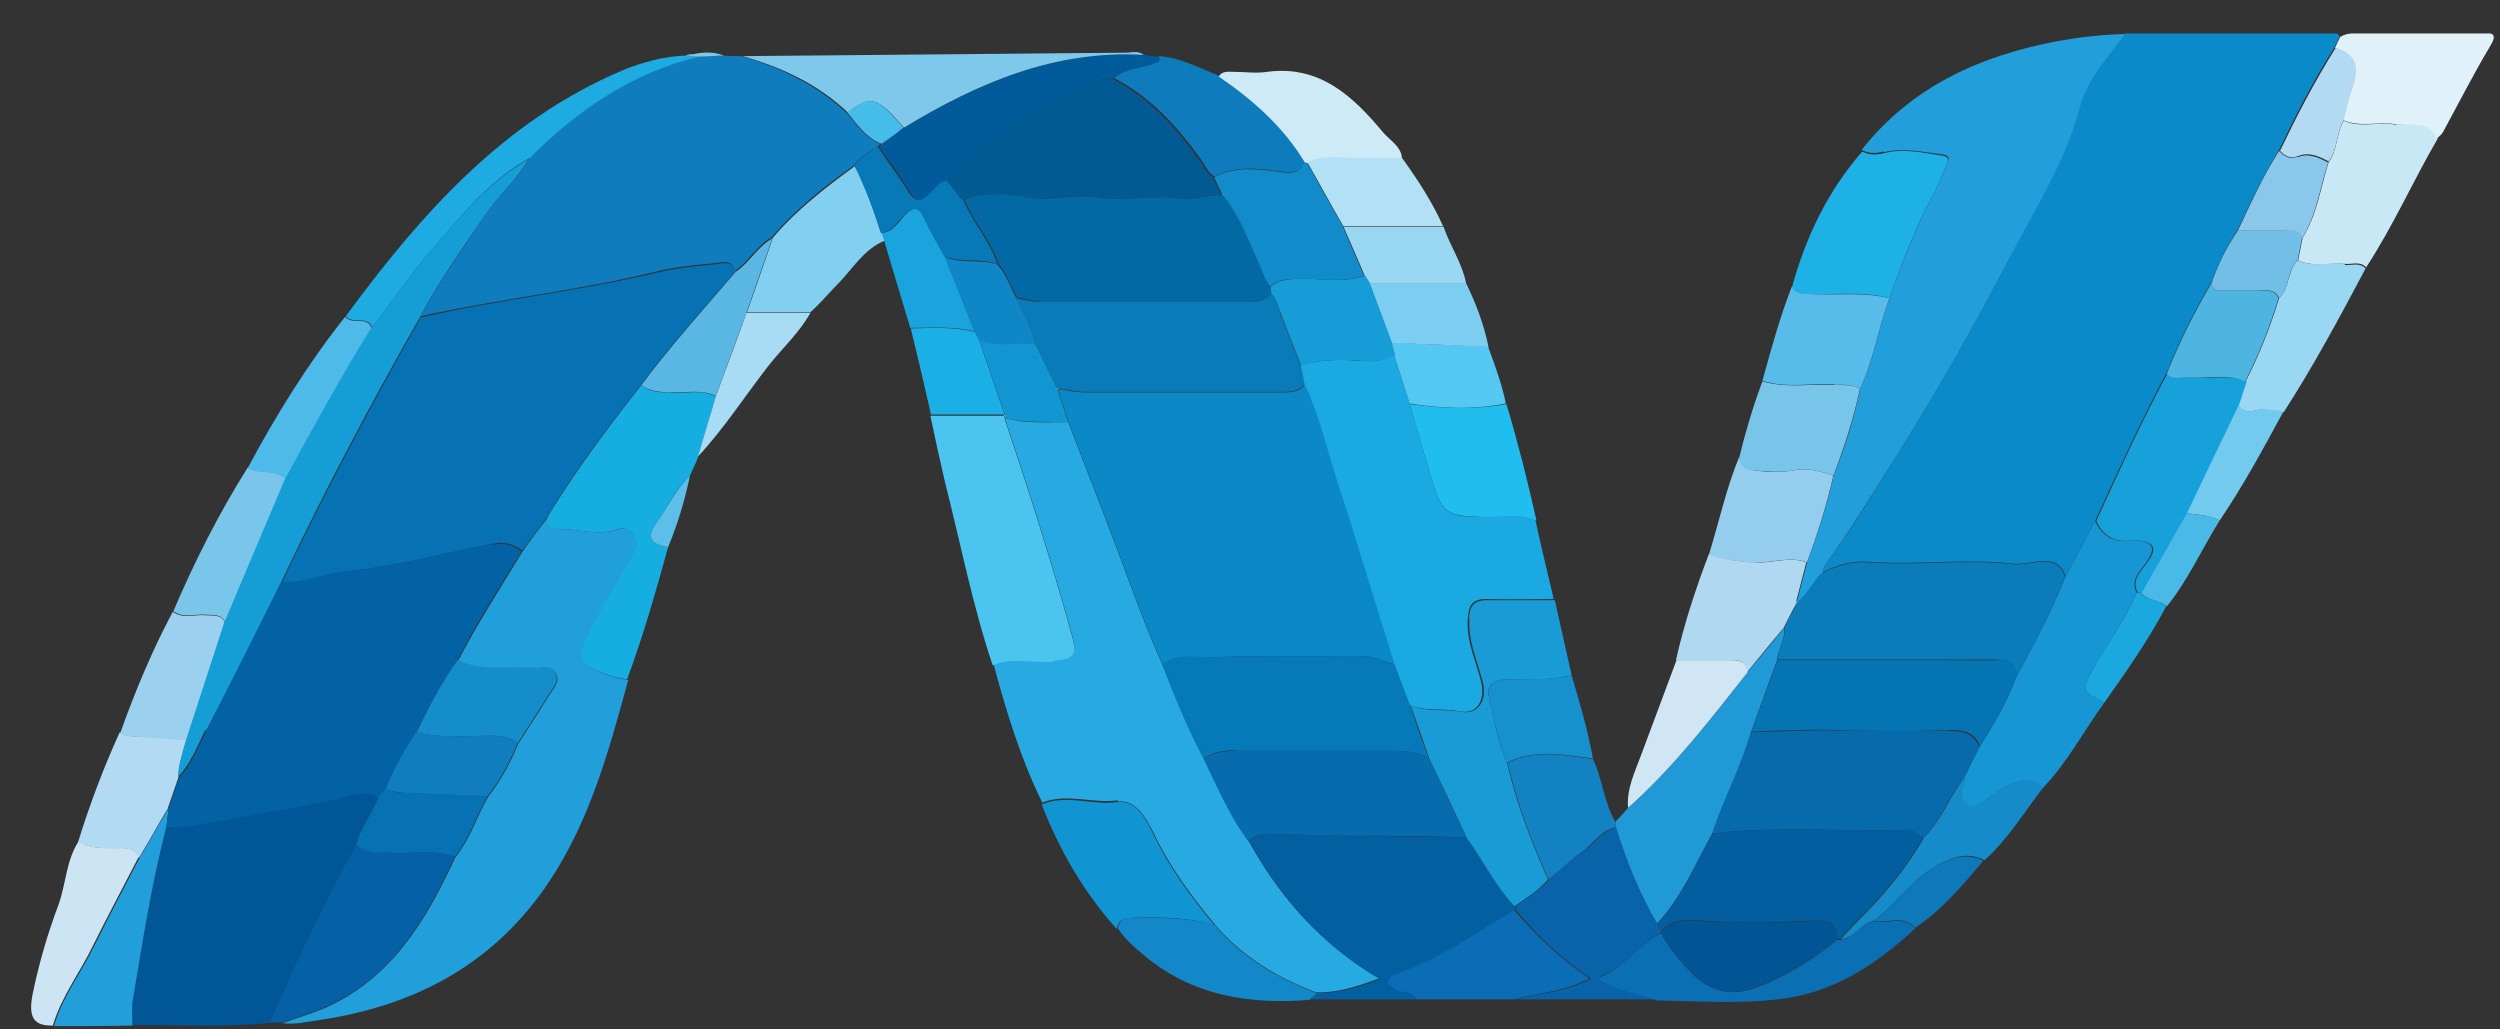 <?xml version="1.0" encoding="UTF-8"?>
<svg xmlns="http://www.w3.org/2000/svg" width="68" height="28" viewBox="0 0 68 28" fill="none">
  <rect x="0" y="0" width="68" height="28" fill="#333333" stroke="none"/>
  <g clip-path="url(#clip0_300_4334)">
    <path d="M23.974 3.917C23.974 3.917 23.974 3.933 23.974 3.948C23.974 3.948 23.974 3.948 23.99 3.933L23.974 3.917Z" fill="white"></path>
    <path d="M49.586 15.581C49.586 15.581 49.586 15.581 49.569 15.565C49.569 15.565 49.569 15.581 49.569 15.597C49.569 15.597 49.586 15.597 49.602 15.597L49.586 15.581Z" fill="white"></path>
    <path d="M28.773 10.627C28.773 10.627 28.773 10.595 28.804 10.564C28.789 10.564 28.773 10.564 28.757 10.564C28.757 10.58 28.757 10.611 28.773 10.627Z" fill="white"></path>
    <path d="M11.459 8.617L11.443 8.601V8.617H11.459Z" fill="white"></path>
    <path d="M48.864 16.372C48.864 16.372 48.864 16.404 48.864 16.42C48.88 16.42 48.895 16.372 48.911 16.356C48.911 16.356 48.88 16.356 48.864 16.356V16.372Z" fill="white"></path>
    <path d="M27.33 11.292C27.33 11.292 27.314 11.292 27.299 11.292C27.314 11.323 27.346 11.355 27.33 11.387C27.33 11.355 27.33 11.323 27.33 11.292Z" fill="white"></path>
    <path d="M20.006 7.383H19.99L20.006 7.399V7.383Z" fill="white"></path>
    <path d="M33.259 5.325C33.259 5.325 33.259 5.294 33.243 5.294C33.243 5.294 33.243 5.309 33.243 5.325C33.243 5.325 33.259 5.325 33.275 5.325H33.259Z" fill="white"></path>
    <path d="M27.644 8.095V8.111L27.66 8.095H27.644Z" fill="white"></path>
    <path d="M37.838 9.345L37.854 9.329H37.838V9.345Z" fill="white"></path>
    <path d="M54.729 6.892C53.773 8.728 52.753 10.532 51.655 12.289C51.012 13.318 50.401 14.346 49.679 15.312C49.632 15.375 49.601 15.47 49.569 15.549C49.569 15.549 49.569 15.549 49.585 15.565C49.977 15.359 50.385 15.248 50.824 15.28C52.126 15.375 53.428 15.185 54.729 15.328C54.98 15.359 55.263 15.28 55.529 15.264C55.874 15.233 56.078 15.359 56.188 15.676C56.454 15.169 56.737 14.647 57.003 14.141C57.615 12.795 58.242 11.434 58.932 10.136C59.277 9.282 59.685 8.459 60.156 7.668C60.328 7.161 60.579 6.686 60.877 6.227C61.222 5.499 61.567 4.756 61.991 4.075C62.446 3.125 62.932 2.176 63.496 1.29C63.543 1.195 63.59 1.1 63.638 0.989C63.575 0.878 63.465 0.894 63.371 0.894C61.52 0.894 59.654 0.894 57.803 0.91C57.348 1.543 56.799 2.081 56.58 2.904C56.203 4.328 55.404 5.578 54.729 6.876V6.892Z" fill="#0A8AC9"></path>
    <path d="M14.391 4.312C14.093 4.882 13.576 5.294 13.215 5.832C12.604 6.75 11.96 7.636 11.443 8.601C13.56 8.127 15.74 7.905 17.857 7.383C18.359 7.256 18.892 7.209 19.41 7.161C19.614 7.145 19.896 7.019 19.99 7.367C20.367 7.114 20.586 6.671 20.994 6.449C21.637 5.689 22.421 5.072 23.221 4.502C23.394 4.281 23.629 4.122 23.864 3.996C23.88 3.98 23.911 3.948 23.927 3.933C23.927 3.933 23.927 3.917 23.927 3.901C23.519 3.743 23.284 3.363 23.017 3.062C22.202 2.302 21.214 1.828 20.147 1.527C19.99 1.527 19.818 1.527 19.661 1.511C19.426 1.511 19.191 1.543 18.955 1.543C17.152 1.986 15.662 2.999 14.36 4.297L14.391 4.312Z" fill="#0F7CBD"></path>
    <path d="M30.404 21.801C30.906 21.737 31.188 22.275 31.377 22.655C31.816 23.573 32.396 24.364 33.039 25.14C33.792 26.026 34.749 26.596 35.799 26.992C36.38 27.008 36.913 26.834 37.509 26.612C35.941 25.694 34.811 24.412 33.964 22.877C33.447 22.18 33.117 21.389 32.741 20.63C32.302 19.806 31.957 18.936 31.612 18.066C31.063 16.847 30.64 15.581 30.153 14.331C29.793 13.381 29.416 12.431 29.055 11.482C28.475 11.482 27.895 11.529 27.33 11.371C27.989 13.334 28.616 15.296 29.165 17.29C29.306 17.797 29.181 17.907 28.663 17.939C28.114 17.971 27.55 17.812 27.017 18.034C27.362 19.332 27.754 20.614 28.35 21.832C29.024 21.563 29.714 21.864 30.404 21.769V21.801Z" fill="#27AAE1"></path>
    <path d="M51.248 4.138C51.781 4.012 52.314 4.138 52.847 4.202C53.083 4.233 52.989 4.392 52.941 4.502C52.832 4.787 52.706 5.056 52.565 5.325C52.094 6.212 51.749 7.145 51.404 8.079C51.106 8.886 50.981 9.757 50.605 10.548C50.432 11.355 50.197 12.146 49.883 12.906C49.695 13.713 49.46 14.505 49.162 15.264C49.068 15.628 48.974 15.992 48.879 16.356C48.895 16.356 48.911 16.356 48.926 16.356C49.193 16.135 49.334 15.818 49.569 15.581C49.569 15.581 49.569 15.565 49.569 15.549C49.601 15.47 49.632 15.375 49.679 15.312C50.385 14.346 51.012 13.302 51.655 12.289C52.753 10.532 53.773 8.728 54.729 6.892C55.404 5.594 56.204 4.344 56.58 2.92C56.8 2.097 57.349 1.559 57.803 0.926C57.192 0.941 56.596 1.005 55.984 1.115C53.882 1.511 52.016 2.334 50.636 4.075C50.824 4.17 50.997 4.186 51.216 4.122L51.248 4.138Z" fill="#229FDA"></path>
    <path d="M16.148 16.989C16.509 16.34 16.869 15.692 17.246 15.043C17.324 14.9 17.387 14.758 17.293 14.615C17.183 14.457 17.01 14.331 16.822 14.394C16.305 14.584 15.787 14.394 15.285 14.394C15.097 14.394 14.862 14.362 14.909 14.062C14.674 14.378 14.438 14.679 14.219 14.995C13.623 15.976 12.995 16.942 12.462 17.971C13.137 18.303 13.858 18.145 14.548 18.176C14.736 18.176 14.972 18.081 15.113 18.303C15.254 18.54 15.05 18.73 14.94 18.904C14.674 19.348 14.376 19.791 14.093 20.234C13.889 20.74 13.623 21.231 13.278 21.674C12.964 22.212 12.791 22.829 12.384 23.32C11.584 25.061 10.627 26.659 8.761 27.451C8.4 27.593 8.039 27.704 7.679 27.831C8.039 27.878 8.384 27.783 8.745 27.736C11.333 27.34 13.466 26.2 14.956 23.953C16.054 22.291 16.571 20.392 17.089 18.493C16.979 18.477 16.854 18.461 16.744 18.43C15.74 18.129 15.662 17.923 16.163 17.005L16.148 16.989Z" fill="#219FDA"></path>
    <path d="M40.332 14.062C39.344 14.046 39.234 13.982 38.936 13.017C38.732 12.336 38.544 11.656 38.34 10.975C38.199 10.532 38.058 10.089 37.916 9.646C37.587 9.852 37.242 9.836 36.85 9.804C36.364 9.773 35.846 9.788 35.36 9.947C35.392 10.121 35.423 10.295 35.47 10.453C35.878 11.371 36.113 12.336 36.411 13.286C36.928 14.869 37.415 16.467 37.901 18.05C38.042 18.43 38.183 18.794 38.324 19.174C38.763 19.363 39.25 19.253 39.704 19.348C40.175 19.442 40.41 19.047 40.285 18.54C40.144 17.971 39.877 17.433 39.924 16.815C39.955 16.451 40.05 16.293 40.426 16.293C41.038 16.309 41.649 16.293 42.261 16.293C42.088 15.565 41.916 14.853 41.759 14.125C41.288 13.919 40.787 14.046 40.3 14.03L40.332 14.062Z" fill="#1AA9E0"></path>
    <path d="M9.686 22.988C9.812 22.497 10.141 22.117 10.298 21.658C9.875 21.421 9.467 21.658 9.09 21.721C7.742 22.006 6.377 22.228 5.028 22.465C4.856 22.497 4.683 22.465 4.526 22.465C4.134 24.048 3.868 25.646 3.601 27.261C3.57 27.466 3.601 27.672 3.601 27.878C4.856 27.878 6.11 27.957 7.365 27.815C8.055 26.169 8.839 24.555 9.702 22.988H9.686Z" fill="#005697"></path>
    <path d="M37.979 26.913C37.901 26.849 37.791 26.818 37.775 26.707C37.775 26.58 37.854 26.533 37.964 26.501C39.14 26.105 40.159 25.377 41.21 24.744C41.21 24.713 41.21 24.681 41.21 24.649C40.677 24.096 40.332 23.415 39.908 22.782C38.905 22.75 37.885 22.75 36.881 22.734C36.066 22.734 35.25 22.687 34.419 22.687C34.247 22.687 34.09 22.75 33.98 22.893C34.843 24.428 35.956 25.71 37.525 26.628C36.928 26.865 36.395 27.023 35.815 27.008C35.752 27.071 35.674 27.134 35.611 27.182C36.599 27.182 37.572 27.182 38.56 27.182C38.45 26.928 38.167 27.039 37.995 26.913H37.979Z" fill="#0260A1"></path>
    <path d="M18.25 10.675C17.967 10.675 17.685 10.675 17.45 10.469C16.54 11.624 15.662 12.795 14.893 14.062C14.846 14.362 15.082 14.394 15.27 14.394C15.787 14.394 16.289 14.584 16.807 14.394C16.995 14.331 17.167 14.441 17.277 14.615C17.371 14.758 17.309 14.9 17.23 15.043C16.854 15.692 16.493 16.34 16.132 16.989C15.63 17.907 15.709 18.113 16.713 18.414C16.822 18.445 16.948 18.461 17.058 18.477C17.497 17.29 17.842 16.087 18.171 14.884C17.669 14.79 17.575 14.615 17.858 14.22C18.155 13.792 18.375 13.302 18.767 12.938C18.846 12.764 18.924 12.605 18.987 12.431C19.143 11.877 19.316 11.339 19.473 10.785C19.081 10.58 18.657 10.706 18.25 10.69V10.675Z" fill="#16AEE0"></path>
    <path d="M56.941 18.176C57.317 17.48 57.819 16.863 58.117 16.119C57.944 15.771 58.195 15.549 58.368 15.312C58.65 14.916 58.587 14.758 58.117 14.694C58.07 14.694 58.007 14.694 57.96 14.694C57.505 14.774 57.191 14.6 56.988 14.172C56.721 14.679 56.439 15.201 56.172 15.707C55.796 16.625 55.341 17.512 54.855 18.382C54.604 19.078 54.227 19.712 53.835 20.329C53.694 20.598 53.569 20.867 53.428 21.152C53.428 21.231 53.428 21.326 53.396 21.405C53.302 21.611 53.333 21.769 53.506 21.896C53.694 22.022 53.82 21.88 53.961 21.785C54.18 21.658 54.368 21.484 54.588 21.373C54.917 21.215 55.247 21.136 55.56 21.437C56.235 20.74 56.674 19.886 57.239 19.11C56.611 18.794 56.611 18.794 56.941 18.176Z" fill="#1697D3"></path>
    <path d="M28.663 17.971C29.181 17.939 29.306 17.828 29.165 17.322C28.616 15.328 27.989 13.365 27.33 11.403C27.33 11.355 27.315 11.339 27.299 11.308C26.64 11.308 25.982 11.308 25.307 11.308C25.433 11.909 25.558 12.495 25.699 13.096C26.123 14.758 26.452 16.467 27.001 18.097C27.534 17.876 28.099 18.034 28.648 18.002L28.663 17.971Z" fill="#4BC4EF"></path>
    <path d="M39.971 16.831C39.924 17.448 40.191 17.986 40.332 18.556C40.457 19.047 40.206 19.442 39.752 19.363C39.281 19.268 38.81 19.379 38.371 19.189C38.544 19.664 38.716 20.155 38.873 20.63C39.218 21.342 39.563 22.07 39.893 22.782C40.332 23.399 40.677 24.096 41.194 24.649C41.508 24.428 41.853 24.222 42.104 23.921C41.649 22.893 41.241 21.848 40.99 20.74C40.739 20.186 40.645 19.569 40.504 18.983C40.41 18.619 40.677 18.477 41.022 18.477C41.602 18.477 42.182 18.509 42.747 18.366C42.59 17.686 42.449 17.005 42.292 16.325C41.681 16.325 41.069 16.325 40.457 16.325C40.081 16.325 39.971 16.483 39.955 16.847L39.971 16.831Z" fill="#199CD6"></path>
    <path d="M43.939 22.481C44.221 23.399 44.582 24.285 45.068 25.124C45.743 24.412 46.103 23.51 46.574 22.671C46.888 21.737 47.358 20.867 47.625 19.917C47.86 19.268 48.095 18.619 48.33 17.971C48.362 17.654 48.566 17.385 48.534 17.069C48.205 17.48 47.86 17.892 47.531 18.287C46.527 19.585 45.507 20.883 44.268 21.991C44.158 22.117 44.049 22.244 43.939 22.355C43.939 22.355 43.939 22.45 43.939 22.497V22.481Z" fill="#1F9AD6"></path>
    <path d="M12.368 23.304C11.788 23.083 11.176 23.241 10.58 23.193C10.267 23.162 9.937 23.225 9.686 22.988C8.824 24.555 8.039 26.169 7.349 27.815C7.459 27.815 7.553 27.815 7.663 27.815C8.024 27.688 8.4 27.577 8.745 27.435C10.627 26.659 11.568 25.045 12.368 23.304Z" fill="#0660A5"></path>
    <path d="M49.272 8C49.977 8.016 50.699 7.921 51.389 8.111C51.734 7.177 52.079 6.227 52.549 5.357C52.691 5.088 52.816 4.803 52.926 4.534C52.973 4.423 53.067 4.265 52.832 4.233C52.298 4.154 51.765 4.027 51.232 4.17C51.012 4.217 50.84 4.217 50.652 4.122C49.711 5.199 49.115 6.449 48.738 7.826C48.848 8.063 49.068 8.032 49.272 8.032V8Z" fill="#1DB1E6"></path>
    <path d="M45.178 25.362C45.178 25.362 45.115 25.203 45.084 25.14C44.598 24.317 44.237 23.415 43.955 22.497C43.547 22.608 43.343 22.988 43.014 23.193C42.7 23.399 42.418 23.668 42.136 23.921C41.885 24.222 41.539 24.412 41.226 24.649C41.226 24.681 41.226 24.713 41.226 24.744C41.806 25.441 42.465 26.09 43.28 26.612C42.59 26.992 41.9 27.008 41.242 27.182C42.528 27.182 43.814 27.182 45.1 27.182C44.598 26.976 44.017 26.944 43.484 26.58C44.19 26.327 44.566 25.662 45.209 25.346L45.178 25.362Z" fill="#0863A9"></path>
    <path d="M24.585 3.474C24.382 3.616 24.178 3.758 23.99 3.917C23.99 3.917 23.99 3.917 23.974 3.933C23.958 3.948 23.927 3.98 23.911 3.996C24.193 4.391 24.476 4.771 24.727 5.199C24.931 5.531 25.103 5.484 25.338 5.246C25.48 5.104 25.589 4.914 25.825 4.914C26.405 4.154 27.205 3.663 27.989 3.173C28.553 2.809 29.197 2.556 29.793 2.239C29.965 2.144 30.137 2.128 30.326 2.128C30.624 1.843 31.016 1.859 31.377 1.748C31.502 1.717 31.612 1.717 31.533 1.543C31.392 1.543 31.267 1.511 31.126 1.495C28.71 1.353 26.609 2.255 24.601 3.474H24.585Z" fill="#015A9A"></path>
    <path d="M65.174 3.394C64.704 3.299 64.202 3.489 63.747 3.284C63.543 3.632 63.59 4.075 63.34 4.407C63.12 5.104 63.026 5.832 62.634 6.465C62.587 6.67 62.555 6.876 62.508 7.082C62.916 7.272 63.355 7.145 63.794 7.177C63.983 7.193 64.202 7.098 64.359 7.272C65.096 6.148 65.629 4.93 66.304 3.774C66.084 3.22 65.567 3.442 65.19 3.379L65.174 3.394Z" fill="#C8E8F6"></path>
    <path d="M24.586 3.474C26.593 2.255 28.695 1.353 31.11 1.495C30.985 1.384 30.812 1.416 30.671 1.432C27.174 1.464 23.676 1.495 20.194 1.527C21.261 1.828 22.249 2.287 23.064 3.062C23.676 2.571 23.864 2.635 24.586 3.474Z" fill="#7DC8EB"></path>
    <path d="M67.543 0.91C66.461 0.91 65.379 0.91 64.296 0.91C64.077 0.91 63.857 0.878 63.653 1.005C63.606 1.1 63.559 1.195 63.512 1.305C64.234 1.527 64.108 2.018 63.92 2.54C63.842 2.777 63.794 3.03 63.732 3.268C64.202 3.474 64.689 3.299 65.159 3.379C65.551 3.458 66.053 3.236 66.272 3.774C66.272 3.774 66.414 3.663 66.445 3.6C66.868 2.825 67.276 2.018 67.731 1.258C67.935 0.925 67.809 0.894 67.527 0.894L67.543 0.91Z" fill="#E1F1F9"></path>
    <path d="M30.843 24.95C31.581 24.95 32.318 24.95 33.023 25.156C32.38 24.38 31.8 23.589 31.361 22.671C31.173 22.275 30.89 21.737 30.389 21.817C29.698 21.911 29.008 21.595 28.334 21.88C28.82 23.13 29.479 24.27 30.373 25.267C30.42 24.998 30.624 24.966 30.828 24.966L30.843 24.95Z" fill="#1095D2"></path>
    <path d="M23.974 6.354C23.77 5.721 23.55 5.104 23.252 4.518C22.453 5.104 21.668 5.705 21.025 6.465C20.79 7.145 20.555 7.826 20.32 8.491C20.9 8.491 21.465 8.491 22.045 8.491C22.311 8.253 22.531 7.984 22.782 7.731C23.19 7.319 23.488 6.781 24.068 6.544C24.037 6.465 24.005 6.401 23.989 6.322L23.974 6.354Z" fill="#81D0F1"></path>
    <path d="M31.361 1.748C31 1.859 30.608 1.859 30.31 2.128C31.298 2.635 32.02 3.442 32.663 4.328C32.772 4.486 32.851 4.692 33.039 4.803C33.604 4.502 34.215 4.581 34.811 4.661C35.093 4.692 35.344 4.74 35.486 4.407C34.905 3.426 34.058 2.682 33.133 2.049C32.6 1.843 32.098 1.559 31.518 1.527C31.596 1.701 31.486 1.685 31.361 1.733V1.748Z" fill="#0E7BBC"></path>
    <path d="M38.34 10.975C38.544 11.656 38.732 12.336 38.936 13.017C39.234 13.982 39.344 14.03 40.332 14.062C40.818 14.062 41.304 13.951 41.791 14.156C41.555 13.096 41.289 12.036 40.975 10.991C40.097 11.149 39.234 11.118 38.356 10.991L38.34 10.975Z" fill="#20BEEE"></path>
    <path d="M10.11 8.918C10.69 8.174 11.223 7.383 11.851 6.671C12.619 5.784 13.356 4.882 14.407 4.297C15.709 2.999 17.183 1.986 19.002 1.543C18.893 1.543 18.783 1.511 18.673 1.511C18.736 1.495 18.799 1.495 18.846 1.479C18.783 1.479 18.736 1.479 18.673 1.511C18.077 1.527 17.497 1.685 16.948 1.907C13.686 3.284 11.443 5.832 9.404 8.601C9.592 8.839 10 8.554 10.126 8.918H10.11Z" fill="#1EABE2"></path>
    <path d="M47.531 18.271C47.86 17.86 48.205 17.448 48.534 17.053C48.534 17.053 48.534 17.053 48.534 17.037C48.644 16.831 48.738 16.625 48.848 16.436C48.848 16.42 48.848 16.404 48.848 16.388C48.942 16.024 49.036 15.66 49.13 15.296C48.676 15.122 48.205 15.328 47.75 15.296C47.311 15.28 46.888 15.217 46.48 15.074C46.119 16.024 45.806 16.974 45.586 17.955C46.072 17.955 46.558 17.955 47.044 17.955C47.28 17.955 47.499 17.955 47.515 18.271H47.531Z" fill="#B0D9F1"></path>
    <path d="M41.194 24.744C40.144 25.377 39.124 26.105 37.948 26.501C37.854 26.533 37.76 26.58 37.76 26.707C37.76 26.818 37.885 26.849 37.964 26.913C38.136 27.039 38.419 26.913 38.528 27.182C39.422 27.182 40.3 27.182 41.194 27.182C41.853 27.008 42.543 26.976 43.233 26.612C42.418 26.074 41.775 25.441 41.179 24.744H41.194Z" fill="#0B6DB5"></path>
    <path d="M49.899 10.469C50.134 10.469 50.369 10.437 50.589 10.58C50.965 9.788 51.091 8.934 51.389 8.111C50.683 7.937 49.977 8.032 49.272 8C49.068 8 48.848 8.032 48.738 7.794C48.409 8.633 48.174 9.503 47.938 10.358C48.581 10.564 49.24 10.421 49.899 10.453V10.469Z" fill="#57BCE9"></path>
    <path d="M47.766 15.296C48.221 15.312 48.691 15.122 49.146 15.296C49.444 14.521 49.679 13.745 49.867 12.938C49.507 12.811 49.162 12.716 48.77 12.795C48.425 12.859 48.064 12.843 47.719 12.795C47.531 12.78 47.327 12.669 47.311 12.415C46.95 13.286 46.762 14.188 46.48 15.09C46.888 15.233 47.327 15.28 47.75 15.312L47.766 15.296Z" fill="#94CDED"></path>
    <path d="M50.981 25.045C50.62 25.124 50.432 25.52 50.056 25.567C50.056 25.567 49.993 25.567 49.962 25.567C49.319 26.105 48.628 26.517 47.844 26.834C47.06 27.15 46.48 26.96 45.931 26.39C45.649 26.074 45.382 25.757 45.178 25.377C44.535 25.694 44.174 26.343 43.453 26.612C43.986 26.976 44.566 27.008 45.068 27.213C46.166 27.229 47.28 27.308 48.362 27.182C49.836 27.023 51.028 26.248 52.094 25.251C51.765 24.887 51.342 25.14 50.981 25.061V25.045Z" fill="#0A6FB3"></path>
    <path d="M63.779 7.177C63.355 7.129 62.916 7.272 62.493 7.082C62.21 7.367 62.289 7.826 61.991 8.111C61.755 8.886 61.458 9.646 61.081 10.374L60.877 10.991C61.034 11.355 61.348 11.102 61.583 11.149C61.755 11.181 61.944 11.197 62.116 11.213C62.932 9.947 63.638 8.633 64.343 7.304C64.186 7.129 63.967 7.224 63.779 7.209V7.177Z" fill="#9AD7F2"></path>
    <path d="M35.486 4.439C35.486 4.439 35.548 4.439 35.564 4.439C36.082 4.202 36.631 4.36 37.164 4.328C37.478 4.312 37.807 4.328 38.136 4.328C38.121 3.98 37.807 3.822 37.619 3.6C36.803 2.619 35.894 1.764 34.466 1.954C34.168 2.002 33.855 1.954 33.557 1.954C33.416 1.954 33.243 1.923 33.149 2.081C34.074 2.714 34.921 3.458 35.502 4.439H35.486Z" fill="#CFEAF7"></path>
    <path d="M47.719 12.795C48.064 12.827 48.425 12.859 48.77 12.795C49.162 12.716 49.507 12.811 49.867 12.938C50.165 12.162 50.416 11.387 50.589 10.58C50.369 10.437 50.134 10.485 49.899 10.469C49.24 10.437 48.581 10.564 47.938 10.374C47.687 11.039 47.484 11.719 47.311 12.431C47.311 12.685 47.515 12.795 47.719 12.811V12.795Z" fill="#78C5EA"></path>
    <path d="M3.789 23.32C3.617 22.988 3.303 23.083 3.037 23.067C2.723 23.067 2.409 23.067 2.143 22.877C1.798 23.399 1.798 24.032 1.594 24.602C1.296 25.393 1.06 26.2 0.888 27.039C0.762 27.672 0.919 27.91 1.437 27.894C1.672 27.102 2.174 26.454 2.519 25.741C2.927 24.918 3.35 24.127 3.774 23.304L3.789 23.32Z" fill="#CDE4F4"></path>
    <path d="M41.006 20.74C41.257 21.848 41.665 22.893 42.12 23.921C42.418 23.684 42.684 23.415 42.998 23.193C43.327 22.972 43.531 22.592 43.939 22.497C43.939 22.45 43.939 22.402 43.939 22.355C43.625 21.832 43.594 21.199 43.327 20.645C42.543 20.55 41.759 20.36 40.99 20.756L41.006 20.74Z" fill="#1382C3"></path>
    <path d="M3.601 27.277C3.868 25.678 4.119 24.064 4.526 22.481C4.542 22.307 4.573 22.133 4.589 21.975C4.322 22.418 4.071 22.877 3.805 23.32C3.381 24.127 2.958 24.934 2.55 25.757C2.189 26.485 1.688 27.134 1.468 27.91C2.174 27.91 2.895 27.91 3.601 27.894C3.601 27.688 3.585 27.482 3.601 27.277Z" fill="#229FDA"></path>
    <path d="M3.789 23.32C4.056 22.877 4.307 22.418 4.573 21.975C4.573 21.975 4.573 21.975 4.573 21.959C4.667 21.69 4.762 21.405 4.856 21.136C4.856 20.788 4.981 20.455 5.075 20.123C4.652 20.091 4.228 20.044 3.789 20.028C3.601 20.028 3.413 20.028 3.256 19.917C2.817 20.883 2.44 21.88 2.127 22.893C2.409 23.067 2.707 23.067 3.021 23.083C3.287 23.083 3.601 23.003 3.773 23.336L3.789 23.32Z" fill="#B2DAF2"></path>
    <path d="M35.799 27.008C34.733 26.596 33.776 26.042 33.039 25.156C32.318 24.95 31.581 24.966 30.859 24.95C30.655 24.95 30.451 24.998 30.404 25.251C30.593 25.536 30.843 25.757 31.11 25.979C32.428 27.087 33.965 27.324 35.611 27.198C35.674 27.134 35.752 27.071 35.815 27.023L35.799 27.008Z" fill="#1388C8"></path>
    <path d="M5.091 20.123C5.436 19.063 5.781 18.002 6.126 16.942C6.016 16.704 5.812 16.752 5.609 16.736C5.311 16.704 4.981 16.847 4.699 16.641C4.134 17.702 3.679 18.794 3.272 19.933C3.429 20.044 3.617 20.028 3.805 20.044C4.228 20.076 4.652 20.107 5.091 20.139V20.123Z" fill="#9BD0EE"></path>
    <path d="M5.609 16.72C5.797 16.736 6.016 16.689 6.126 16.926C6.675 15.628 7.224 14.331 7.773 13.033C7.491 12.716 7.051 12.922 6.738 12.716C5.954 13.966 5.295 15.264 4.715 16.625C4.997 16.831 5.326 16.689 5.624 16.72H5.609Z" fill="#7AC6EA"></path>
    <path d="M54.604 21.358C54.384 21.468 54.18 21.642 53.977 21.769C53.835 21.848 53.71 22.006 53.522 21.88C53.349 21.753 53.302 21.595 53.412 21.389C53.443 21.31 53.443 21.231 53.443 21.136C53.035 21.658 52.816 22.307 52.33 22.782C51.843 23.652 51.185 24.412 50.479 25.108C50.338 25.251 50.197 25.409 50.071 25.552C50.448 25.504 50.636 25.108 50.997 25.029C51.702 24.444 52.22 23.637 53.145 23.336C53.428 23.241 53.71 23.257 53.977 23.399C54.62 22.829 55.059 22.085 55.576 21.421C55.278 21.12 54.933 21.199 54.604 21.358Z" fill="#158BC9"></path>
    <path d="M47.531 18.271C47.499 17.971 47.295 17.955 47.06 17.955C46.574 17.955 46.088 17.955 45.602 17.955C45.288 18.809 44.959 19.664 44.645 20.519C44.472 20.994 44.237 21.453 44.284 21.975C45.523 20.867 46.527 19.569 47.546 18.271H47.531Z" fill="#D0E6F4"></path>
    <path d="M41.022 18.477C40.677 18.477 40.426 18.619 40.504 18.983C40.646 19.569 40.74 20.171 40.991 20.74C41.759 20.36 42.543 20.535 43.328 20.63C43.186 19.854 42.967 19.11 42.747 18.366C42.183 18.509 41.602 18.461 41.022 18.477Z" fill="#1790CE"></path>
    <path d="M35.564 4.423C35.893 4.993 36.207 5.578 36.536 6.148C37.446 6.148 38.34 6.148 39.25 6.148C38.952 5.484 38.559 4.882 38.136 4.297C37.807 4.297 37.493 4.281 37.164 4.297C36.63 4.328 36.081 4.17 35.564 4.407V4.423Z" fill="#B2E0F5"></path>
    <path d="M7.773 13.033C8.526 11.656 9.279 10.263 10.11 8.934C9.984 8.57 9.577 8.855 9.388 8.617C8.369 9.899 7.506 11.292 6.738 12.732C7.051 12.938 7.491 12.732 7.773 13.049V13.033Z" fill="#4DBAE9"></path>
    <path d="M26.515 9.029L25.699 6.971C25.511 6.623 25.307 6.291 25.15 5.943C24.993 5.61 24.852 5.61 24.601 5.863C24.429 6.053 24.288 6.322 23.974 6.338C23.974 6.338 24.037 6.481 24.052 6.56C24.288 7.351 24.523 8.142 24.758 8.918C25.338 8.918 25.934 8.87 26.499 9.013L26.515 9.029Z" fill="#19A4DD"></path>
    <path d="M37.838 9.345C37.87 9.44 37.901 9.551 37.917 9.646C38.058 10.089 38.199 10.532 38.34 10.975C39.218 11.118 40.081 11.149 40.959 10.975C40.849 10.437 40.661 9.931 40.473 9.424C39.595 9.393 38.716 9.361 37.838 9.314V9.345Z" fill="#54C7F2"></path>
    <path d="M37.242 7.683C37.446 8.237 37.65 8.775 37.854 9.329C38.732 9.361 39.61 9.393 40.489 9.44C40.363 8.823 40.144 8.253 39.877 7.699C38.999 7.699 38.12 7.699 37.242 7.699V7.683Z" fill="#7BCEF0"></path>
    <path d="M27.33 11.292C27.095 10.611 26.86 9.915 26.625 9.234C26.625 9.234 26.546 9.092 26.515 9.029C25.934 8.886 25.354 8.918 24.774 8.934C24.962 9.709 25.15 10.501 25.323 11.276C25.982 11.276 26.64 11.276 27.315 11.276C27.315 11.276 27.33 11.276 27.346 11.276L27.33 11.292Z" fill="#1AB0E6"></path>
    <path d="M36.536 6.148C36.725 6.591 36.928 7.035 37.117 7.493C37.117 7.493 37.195 7.636 37.242 7.699C38.12 7.699 38.999 7.699 39.877 7.699C39.767 7.145 39.438 6.686 39.265 6.164C38.356 6.164 37.462 6.164 36.552 6.164L36.536 6.148Z" fill="#98D6F2"></path>
    <path d="M61.583 11.134C61.348 11.102 61.05 11.355 60.877 10.975C60.407 11.972 59.921 12.969 59.45 13.951C59.764 14.014 60.078 13.998 60.376 14.156C61.019 13.207 61.568 12.194 62.116 11.181C61.944 11.165 61.756 11.149 61.583 11.118V11.134Z" fill="#73CAEF"></path>
    <path d="M20.32 8.506C20.32 8.506 20.32 8.506 20.304 8.506C20.037 9.266 19.755 10.01 19.473 10.77C19.316 11.323 19.143 11.862 18.987 12.415C19.708 11.64 20.273 10.754 20.916 9.931C21.292 9.456 21.747 9.044 22.045 8.506C21.465 8.506 20.9 8.506 20.32 8.506Z" fill="#A7DCF4"></path>
    <path d="M58.117 16.119C57.819 16.863 57.317 17.48 56.941 18.176C56.611 18.794 56.611 18.794 57.239 19.11C57.835 18.271 58.431 17.417 58.917 16.499C58.729 16.277 58.384 16.356 58.211 16.119C58.18 16.119 58.148 16.119 58.101 16.119H58.117Z" fill="#1AA8DE"></path>
    <path d="M53.13 23.352C52.204 23.652 51.687 24.459 50.981 25.045C51.357 25.124 51.781 24.871 52.094 25.235C52.832 24.744 53.38 24.08 53.945 23.415C53.678 23.273 53.396 23.273 53.114 23.352H53.13Z" fill="#0E79B9"></path>
    <path d="M58.227 16.119C58.399 16.356 58.744 16.293 58.933 16.499C59.513 15.787 59.889 14.932 60.375 14.156C60.093 13.998 59.764 14.014 59.45 13.951C59.042 14.663 58.635 15.391 58.227 16.103V16.119Z" fill="#49BAE8"></path>
    <path d="M18.171 14.884C18.438 14.251 18.626 13.602 18.767 12.938C18.391 13.302 18.155 13.792 17.857 14.22C17.575 14.615 17.669 14.79 18.171 14.884Z" fill="#5DBEE9"></path>
    <path d="M18.987 1.543C19.222 1.543 19.457 1.511 19.692 1.511C19.41 1.4 19.112 1.416 18.83 1.479C18.767 1.479 18.704 1.479 18.657 1.511C18.767 1.511 18.877 1.543 18.987 1.543Z" fill="#7DC8EB"></path>
    <path d="M55.529 15.28C55.263 15.296 54.98 15.375 54.729 15.343C53.428 15.201 52.126 15.391 50.824 15.296C50.401 15.264 49.977 15.375 49.585 15.581C49.585 15.581 49.569 15.581 49.554 15.581C49.303 15.818 49.177 16.135 48.911 16.356C48.895 16.372 48.879 16.404 48.864 16.42C48.754 16.625 48.66 16.831 48.55 17.021C48.55 17.021 48.55 17.021 48.55 17.037C48.581 17.353 48.378 17.638 48.346 17.939C49.836 17.939 51.326 17.939 52.8 17.939C53.318 17.939 53.835 17.939 54.353 17.939C54.667 17.939 54.824 18.05 54.855 18.366C55.357 17.496 55.796 16.61 56.172 15.692C56.062 15.375 55.859 15.248 55.514 15.28H55.529Z" fill="#0B7CBA"></path>
    <path d="M59.56 10.263C59.356 10.247 59.121 10.342 58.948 10.168C58.242 11.482 57.631 12.827 57.019 14.172C57.207 14.584 57.537 14.774 57.991 14.694C58.038 14.694 58.101 14.694 58.148 14.694C58.619 14.758 58.681 14.916 58.399 15.312C58.227 15.549 57.96 15.771 58.148 16.119C58.18 16.119 58.211 16.119 58.258 16.119C58.666 15.407 59.074 14.679 59.481 13.966C59.952 12.969 60.438 11.972 60.909 10.991L61.112 10.374C60.611 10.168 60.093 10.326 59.591 10.263H59.56Z" fill="#16A1DB"></path>
    <path d="M61.379 7.905C61.081 7.905 60.783 7.905 60.485 7.905C60.328 7.905 60.172 7.905 60.156 7.699C59.685 8.491 59.278 9.314 58.933 10.168C59.121 10.358 59.34 10.247 59.544 10.263C60.046 10.311 60.579 10.152 61.066 10.374C61.442 9.646 61.74 8.886 61.975 8.111C61.834 7.826 61.583 7.921 61.364 7.905H61.379Z" fill="#4EB4E2"></path>
    <path d="M62.477 4.265C62.273 4.344 62.132 4.249 61.991 4.107C61.552 4.787 61.222 5.531 60.877 6.259C61.301 6.259 61.724 6.259 62.148 6.259C62.336 6.259 62.524 6.259 62.618 6.481C63.01 5.848 63.104 5.104 63.324 4.423C63.057 4.281 62.791 4.154 62.477 4.281V4.265Z" fill="#8BC7EA"></path>
    <path d="M62.007 4.091C62.132 4.233 62.289 4.328 62.493 4.249C62.806 4.122 63.073 4.249 63.34 4.391C63.591 4.059 63.544 3.616 63.748 3.268C63.81 3.03 63.857 2.777 63.936 2.54C64.124 2.002 64.249 1.511 63.528 1.305C62.963 2.207 62.477 3.141 62.022 4.091H62.007Z" fill="#B2DAF2"></path>
    <path d="M62.148 6.259C61.724 6.259 61.301 6.259 60.877 6.259C60.579 6.702 60.328 7.177 60.156 7.699C60.171 7.905 60.328 7.905 60.485 7.905C60.783 7.905 61.081 7.905 61.379 7.905C61.599 7.905 61.865 7.826 61.991 8.111C62.289 7.842 62.195 7.367 62.493 7.082C62.54 6.876 62.571 6.671 62.618 6.465C62.524 6.259 62.336 6.243 62.148 6.243V6.259Z" fill="#71BEE6"></path>
    <path d="M20.006 7.399C19.912 7.05 19.614 7.177 19.426 7.193C18.908 7.24 18.391 7.288 17.873 7.414C15.756 7.921 13.591 8.142 11.458 8.633C11.458 8.633 11.458 8.633 11.443 8.633C10.11 10.991 8.839 13.381 7.679 15.818C8.259 15.897 8.792 15.613 9.357 15.549C10.721 15.423 12.054 15.043 13.403 14.79C13.701 14.726 13.968 14.79 14.203 14.979C14.438 14.663 14.674 14.362 14.893 14.046C15.646 12.78 16.54 11.608 17.45 10.453C18.234 9.377 19.143 8.396 20.006 7.383V7.399Z" fill="#0671B3"></path>
    <path d="M5.609 19.87C6.314 18.525 6.989 17.163 7.663 15.802C8.824 13.349 10.094 10.96 11.427 8.617C11.945 7.636 12.588 6.75 13.199 5.848C13.56 5.309 14.062 4.898 14.376 4.328C13.341 4.914 12.588 5.816 11.819 6.702C11.208 7.414 10.659 8.206 10.078 8.95C9.247 10.295 8.494 11.672 7.742 13.049C7.193 14.346 6.644 15.644 6.095 16.942C5.75 18.002 5.405 19.063 5.06 20.123C4.966 20.455 4.856 20.788 4.84 21.136C5.185 20.772 5.358 20.313 5.577 19.87H5.609Z" fill="#159DD6"></path>
    <path d="M20.006 7.399C19.143 8.411 18.25 9.393 17.45 10.469C17.685 10.659 17.967 10.659 18.25 10.675C18.657 10.69 19.081 10.58 19.473 10.77C19.755 10.01 20.022 9.266 20.304 8.506C20.539 7.826 20.775 7.145 21.01 6.481C20.602 6.718 20.383 7.145 20.006 7.399Z" fill="#5AB7E3"></path>
    <path d="M27.126 7.177C26.922 6.544 26.452 6.053 26.201 5.436C26.06 5.262 25.934 5.088 25.793 4.914C25.558 4.914 25.448 5.104 25.307 5.246C25.072 5.484 24.899 5.531 24.695 5.199C24.444 4.787 24.146 4.407 23.88 3.996C23.629 4.122 23.409 4.281 23.237 4.502C23.535 5.088 23.754 5.705 23.958 6.338C24.272 6.322 24.397 6.037 24.586 5.863C24.837 5.61 24.978 5.61 25.134 5.943C25.291 6.291 25.495 6.623 25.683 6.971C26.138 7.161 26.656 7.003 27.111 7.177H27.126Z" fill="#0779B6"></path>
    <path d="M23.974 3.917C24.178 3.774 24.382 3.632 24.57 3.474C23.848 2.619 23.645 2.571 23.049 3.062C23.315 3.379 23.55 3.743 23.958 3.901L23.974 3.917Z" fill="#45BCE9"></path>
    <path d="M32.976 17.876C34.341 17.828 35.69 17.876 37.054 17.844C37.383 17.844 37.634 18.002 37.932 18.066C37.43 16.483 36.96 14.884 36.442 13.302C36.129 12.352 35.909 11.371 35.501 10.469C35.329 10.675 35.094 10.675 34.858 10.675C33.086 10.675 31.298 10.675 29.526 10.675C29.291 10.675 29.055 10.627 28.82 10.58C28.82 10.595 28.805 10.611 28.789 10.643C28.883 10.928 28.977 11.213 29.071 11.498C29.432 12.447 29.808 13.397 30.169 14.346C30.655 15.597 31.079 16.863 31.628 18.081C32.051 17.765 32.537 17.907 32.992 17.892L32.976 17.876Z" fill="#0B89C7"></path>
    <path d="M33.588 20.424C35.031 20.424 36.489 20.424 37.932 20.424C38.262 20.424 38.575 20.455 38.858 20.63C38.685 20.155 38.513 19.664 38.356 19.189C38.215 18.809 38.073 18.445 37.932 18.066C37.634 18.002 37.383 17.844 37.054 17.844C35.69 17.86 34.325 17.828 32.976 17.876C32.522 17.876 32.035 17.749 31.612 18.066C31.941 18.936 32.302 19.806 32.741 20.63C33.008 20.455 33.274 20.408 33.588 20.408V20.424Z" fill="#0679B8"></path>
    <path d="M38.858 20.63C38.575 20.455 38.262 20.424 37.932 20.424C36.489 20.424 35.031 20.424 33.588 20.424C33.274 20.424 32.992 20.471 32.741 20.645C33.117 21.421 33.447 22.212 33.964 22.893C34.074 22.75 34.231 22.687 34.403 22.687C35.219 22.687 36.035 22.734 36.866 22.734C37.87 22.734 38.889 22.734 39.893 22.782C39.548 22.07 39.203 21.342 38.873 20.63H38.858Z" fill="#076CAD"></path>
    <path d="M28.773 10.627C28.773 10.627 28.773 10.58 28.758 10.564C28.554 10.152 28.35 9.741 28.146 9.329C27.644 9.282 27.111 9.44 26.625 9.219C26.86 9.899 27.095 10.595 27.33 11.276C27.33 11.276 27.33 11.339 27.33 11.371C27.895 11.513 28.475 11.466 29.055 11.482C28.961 11.197 28.867 10.912 28.773 10.627Z" fill="#1196D1"></path>
    <path d="M13.388 14.79C12.039 15.043 10.706 15.422 9.341 15.549C8.777 15.597 8.243 15.882 7.663 15.818C6.973 17.179 6.299 18.524 5.609 19.886C5.389 20.313 5.216 20.788 4.871 21.152C4.777 21.421 4.683 21.69 4.589 21.975C4.589 21.975 4.589 21.975 4.589 21.991C4.573 22.165 4.542 22.339 4.526 22.497C4.699 22.497 4.871 22.513 5.028 22.497C6.377 22.26 7.741 22.022 9.09 21.753C9.482 21.674 9.89 21.452 10.298 21.69L10.502 21.484C10.706 20.93 11.004 20.439 11.317 19.949C11.647 19.284 11.992 18.604 12.431 17.986C12.948 16.958 13.576 15.992 14.187 15.011C13.952 14.805 13.685 14.758 13.388 14.821V14.79Z" fill="#0262A3"></path>
    <path d="M11.317 19.917C11.992 20.091 12.682 20.012 13.372 20.012C13.639 20.012 13.874 20.044 14.078 20.218C14.36 19.775 14.658 19.332 14.925 18.889C15.034 18.715 15.238 18.525 15.097 18.287C14.972 18.066 14.721 18.176 14.533 18.16C13.827 18.113 13.121 18.271 12.447 17.955C12.008 18.572 11.662 19.237 11.333 19.917H11.317Z" fill="#158DCB"></path>
    <path d="M10.941 21.563C10.784 21.563 10.643 21.532 10.502 21.453L10.298 21.658C10.141 22.117 9.796 22.513 9.686 22.988C9.937 23.225 10.267 23.177 10.58 23.193C11.176 23.241 11.788 23.083 12.368 23.304C12.776 22.814 12.948 22.196 13.262 21.658C12.494 21.627 11.71 21.579 10.941 21.563Z" fill="#0672B4"></path>
    <path d="M13.372 20.012C12.682 20.012 11.992 20.076 11.317 19.917C11.004 20.408 10.706 20.898 10.502 21.453C10.643 21.532 10.784 21.547 10.941 21.563C11.709 21.595 12.493 21.627 13.262 21.658C13.607 21.215 13.858 20.74 14.078 20.218C13.874 20.044 13.638 20.012 13.372 20.012Z" fill="#0F7DBE"></path>
    <path d="M34.811 8.491C34.748 8.316 34.733 8.127 34.56 8C34.435 8.158 34.262 8.206 34.058 8.206C32.114 8.206 30.169 8.206 28.224 8.206C28.036 8.206 27.832 8.142 27.644 8.111C27.816 8.506 28.067 8.886 28.146 9.329C28.35 9.741 28.553 10.152 28.757 10.564C28.773 10.564 28.789 10.564 28.804 10.564C29.04 10.595 29.275 10.659 29.51 10.659C31.282 10.659 33.07 10.659 34.843 10.659C35.078 10.659 35.313 10.659 35.486 10.453C35.454 10.279 35.423 10.105 35.376 9.947C35.188 9.456 34.999 8.965 34.811 8.491Z" fill="#0A7BB9"></path>
    <path d="M35.313 7.588C35.031 7.588 34.78 7.62 34.56 7.794C34.56 7.794 34.56 7.937 34.576 8C34.733 8.127 34.748 8.316 34.827 8.491C35.015 8.981 35.203 9.472 35.392 9.947C35.878 9.788 36.38 9.773 36.882 9.804C37.274 9.836 37.619 9.852 37.948 9.646C37.917 9.551 37.885 9.44 37.87 9.345C37.666 8.791 37.462 8.253 37.258 7.699C37.258 7.699 37.179 7.557 37.132 7.494C36.536 7.715 35.925 7.557 35.329 7.588H35.313Z" fill="#169DD7"></path>
    <path d="M53.02 19.87C51.953 19.901 50.903 19.87 49.836 19.87C49.115 19.854 48.362 19.901 47.625 19.917C47.358 20.867 46.872 21.737 46.574 22.671C48.315 22.465 50.071 22.624 51.812 22.576C52.016 22.576 52.142 22.719 52.314 22.798C52.785 22.323 53.004 21.674 53.428 21.152C53.569 20.883 53.694 20.614 53.835 20.329C53.694 19.933 53.349 19.87 53.02 19.886V19.87Z" fill="#076AAB"></path>
    <path d="M54.353 17.955C53.835 17.971 53.318 17.955 52.8 17.955C51.31 17.955 49.82 17.955 48.346 17.955C48.111 18.604 47.876 19.253 47.64 19.901C48.377 19.87 49.115 19.838 49.852 19.854C50.918 19.886 51.969 19.901 53.035 19.854C53.38 19.854 53.726 19.901 53.851 20.297C54.243 19.68 54.62 19.047 54.87 18.351C54.839 18.034 54.682 17.923 54.369 17.923L54.353 17.955Z" fill="#0574B3"></path>
    <path d="M51.828 22.576C50.087 22.624 48.331 22.465 46.59 22.671C46.103 23.51 45.758 24.412 45.084 25.124C45.084 25.124 45.147 25.282 45.178 25.346C45.492 24.966 45.931 25.013 46.354 25.045C47.311 25.108 48.268 25.093 49.224 25.045C49.522 25.045 49.993 24.95 49.962 25.536C49.962 25.536 50.024 25.536 50.056 25.536C50.197 25.393 50.322 25.235 50.463 25.093C51.169 24.396 51.828 23.652 52.314 22.766C52.157 22.687 52.032 22.544 51.812 22.544L51.828 22.576Z" fill="#025E9F"></path>
    <path d="M26.201 5.436C26.766 5.214 27.377 5.309 27.942 5.373C28.569 5.452 29.165 5.262 29.777 5.373C30.545 5.499 31.33 5.278 32.098 5.404C32.474 5.468 32.835 5.262 33.212 5.325C33.212 5.325 33.212 5.309 33.212 5.294C33.133 5.135 33.071 4.977 32.992 4.819C32.804 4.708 32.741 4.502 32.616 4.344C31.973 3.458 31.251 2.651 30.263 2.144C30.075 2.144 29.902 2.176 29.73 2.255C29.134 2.571 28.507 2.825 27.926 3.189C27.142 3.679 26.342 4.17 25.762 4.93C25.903 5.104 26.029 5.278 26.17 5.452L26.201 5.436Z" fill="#015A92"></path>
    <path d="M33.243 5.294V5.325H33.259C33.714 5.879 33.949 6.56 34.247 7.209C34.341 7.414 34.388 7.62 34.545 7.794C34.764 7.604 35.015 7.588 35.297 7.588C35.894 7.557 36.505 7.715 37.101 7.494C36.913 7.05 36.709 6.607 36.521 6.148C36.191 5.578 35.878 4.993 35.548 4.423C35.548 4.423 35.486 4.423 35.47 4.423C35.329 4.756 35.078 4.708 34.796 4.676C34.2 4.597 33.588 4.518 33.023 4.819C33.102 4.977 33.165 5.135 33.243 5.294Z" fill="#128BCA"></path>
    <path d="M49.224 25.061C48.268 25.108 47.311 25.108 46.354 25.061C45.947 25.029 45.507 24.982 45.178 25.362C45.382 25.741 45.633 26.074 45.931 26.375C46.48 26.96 47.06 27.15 47.844 26.818C48.628 26.501 49.334 26.09 49.962 25.552C49.993 24.966 49.522 25.045 49.224 25.061Z" fill="#025595"></path>
    <path d="M28.146 9.329C28.067 8.886 27.817 8.506 27.644 8.111C27.471 7.81 27.377 7.462 27.126 7.193C26.672 7.035 26.154 7.193 25.699 6.987L26.515 9.044C26.546 9.108 26.593 9.187 26.625 9.25C27.126 9.456 27.644 9.314 28.146 9.361V9.329Z" fill="#0F86C5"></path>
    <path d="M28.24 8.206C30.185 8.206 32.129 8.206 34.074 8.206C34.262 8.206 34.435 8.158 34.576 8C34.576 7.937 34.576 7.857 34.56 7.794C34.404 7.636 34.356 7.414 34.262 7.209C33.964 6.56 33.729 5.879 33.274 5.325C33.274 5.325 33.259 5.325 33.243 5.325C32.867 5.262 32.49 5.468 32.129 5.404C31.361 5.278 30.577 5.499 29.808 5.373C29.197 5.262 28.601 5.468 27.973 5.373C27.409 5.294 26.797 5.199 26.232 5.436C26.483 6.053 26.954 6.528 27.158 7.177C27.393 7.446 27.487 7.794 27.675 8.095C27.675 8.095 27.675 8.095 27.691 8.095C27.879 8.127 28.083 8.19 28.271 8.19L28.24 8.206Z" fill="#0369A4"></path>
  </g>
  <defs>
    <clipPath id="clip0_300_4334">
      <rect width="67" height="27" fill="white" transform="translate(0.856 0.91)"></rect>
    </clipPath>
  </defs>
</svg>
